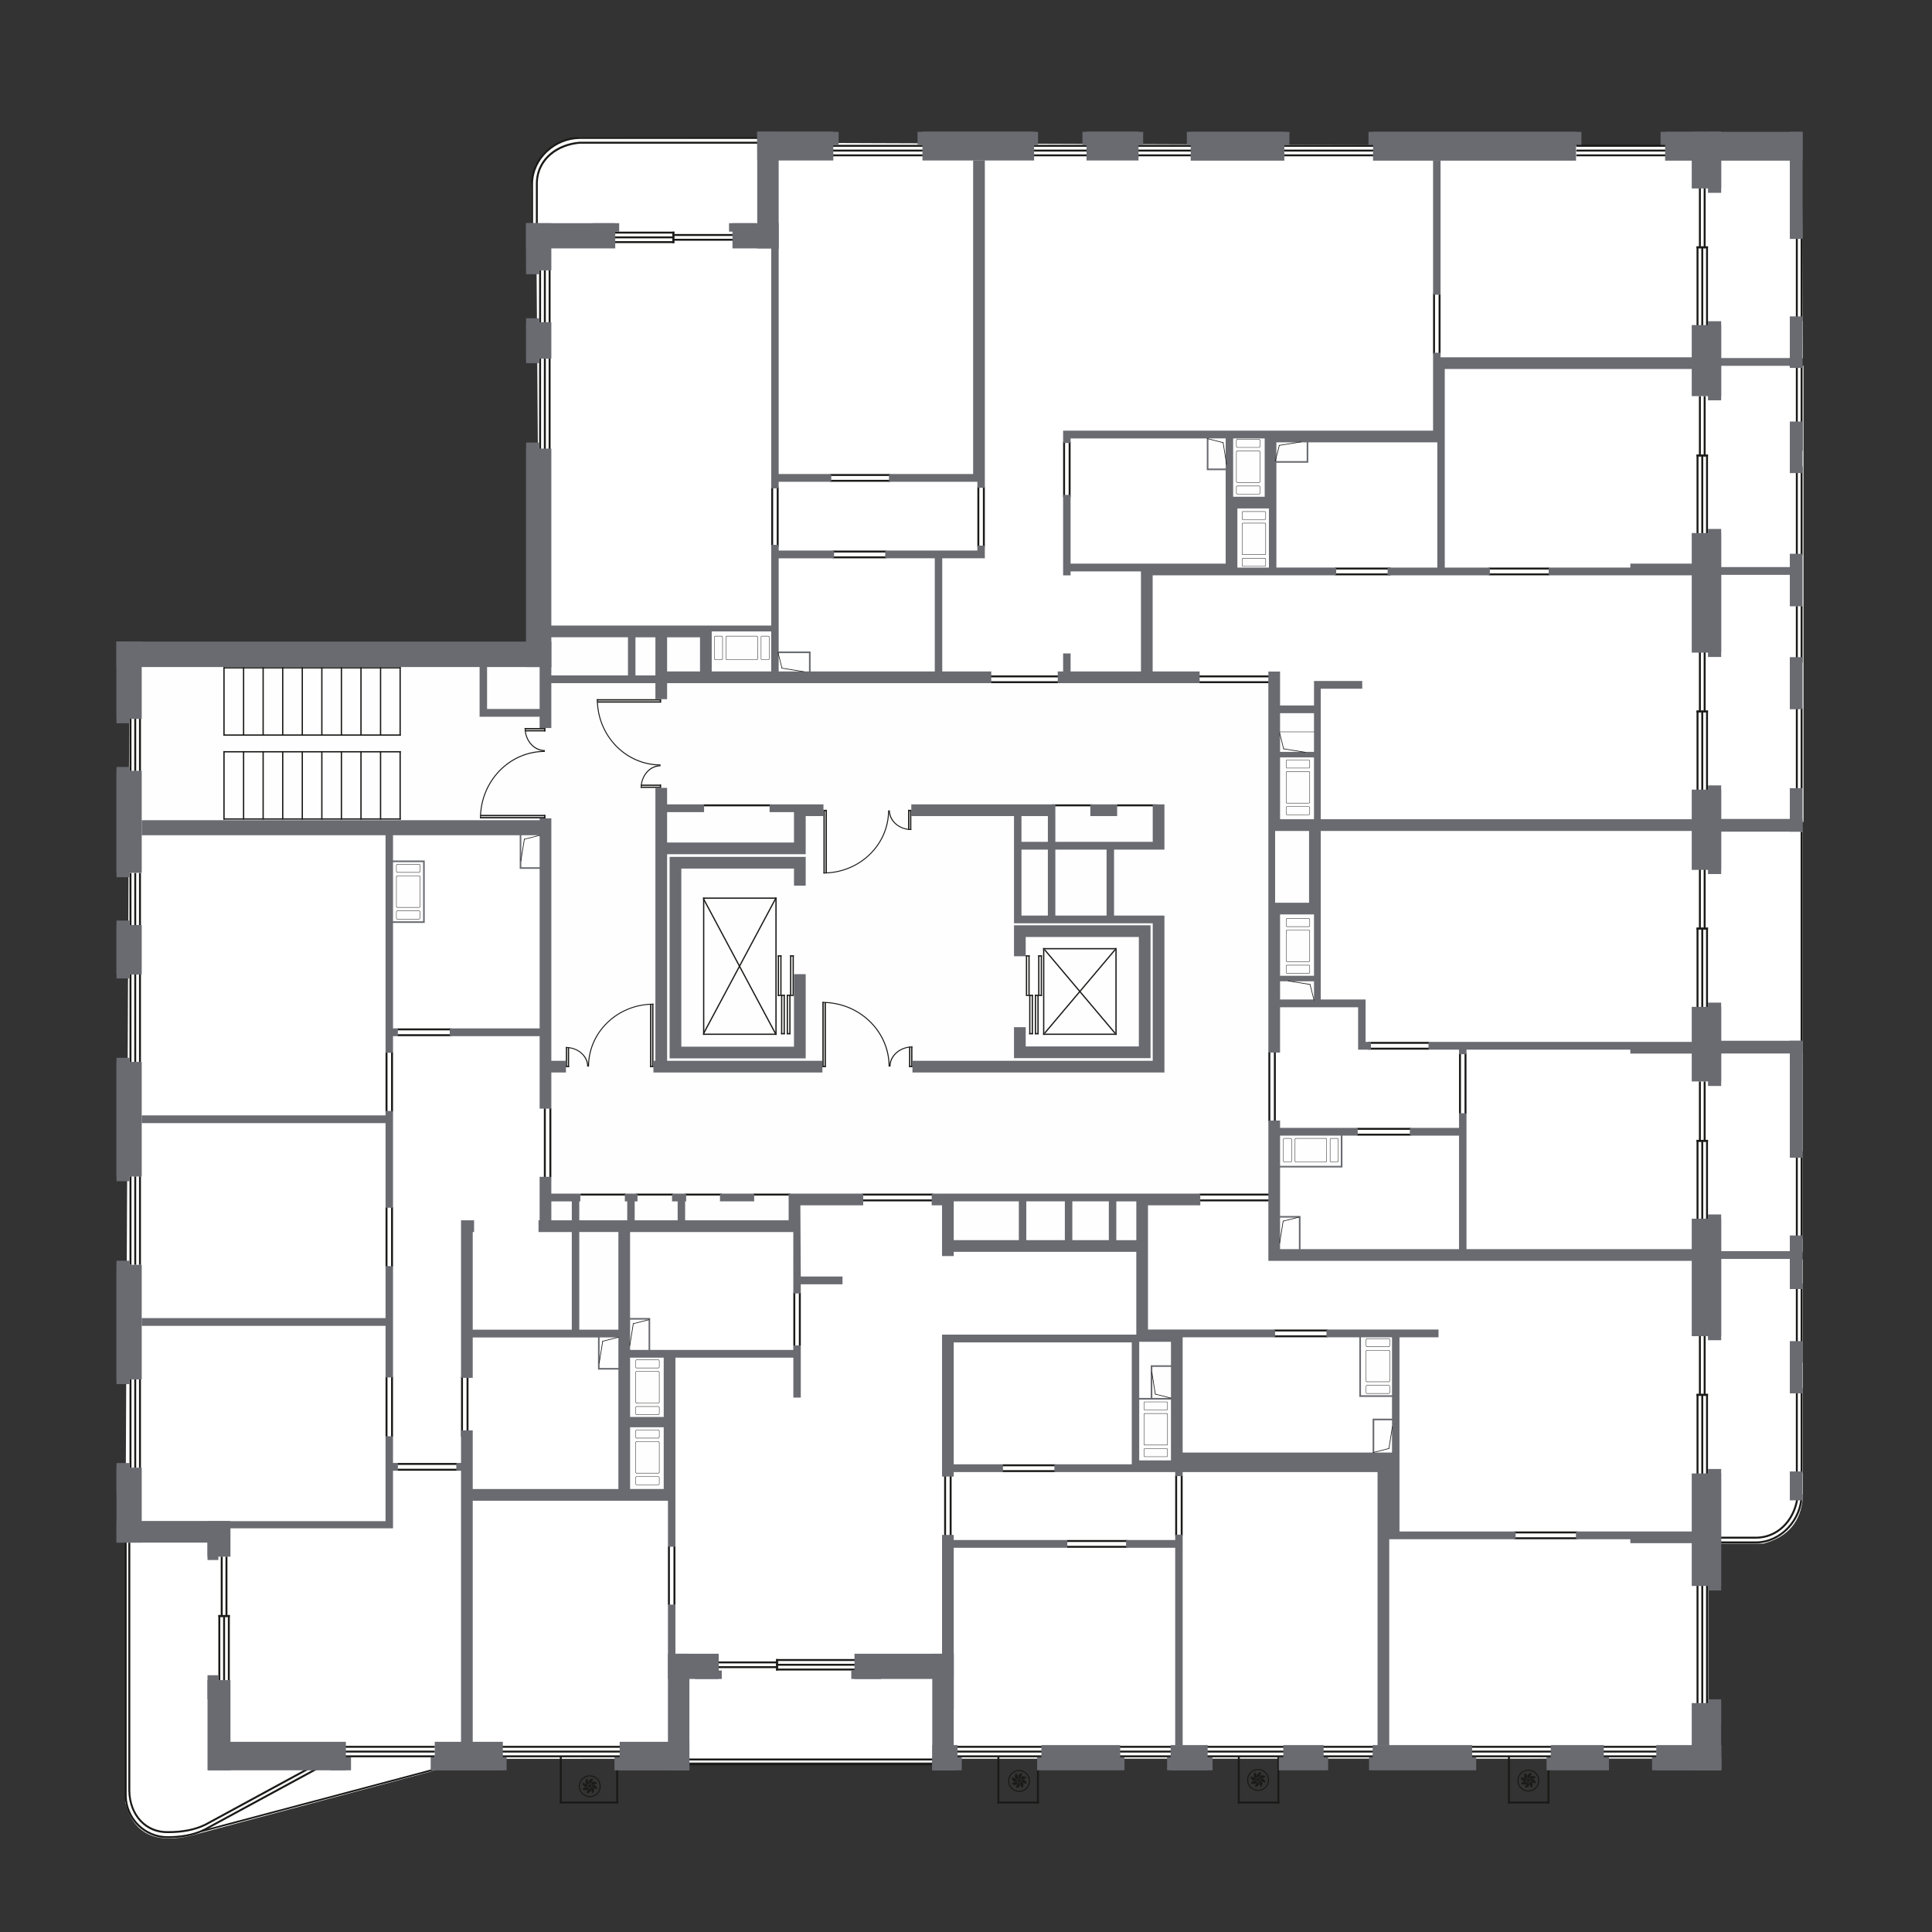 <?xml version="1.0" encoding="utf-8"?>
<!-- Generator: Adobe Illustrator 26.3.1, SVG Export Plug-In . SVG Version: 6.00 Build 0)  -->
<svg version="1.1" id="Слой_1" xmlns:xodm="http://www.corel.com/coreldraw/odm/2003"
	 xmlns="http://www.w3.org/2000/svg" xmlns:xlink="http://www.w3.org/1999/xlink" x="0px" y="0px" viewBox="0 0 1362.17 1362.17"
	 style="enable-background:new 0 0 1362.17 1362.17;" xml:space="preserve">
<rect x="0" y="0" width="1362.17" height="1362.17" fill="#333333" stroke="none"/>
<style type="text/css">
	.st0{fill-rule:evenodd;clip-rule:evenodd;fill:#FEFEFE;}
	.st1{fill-rule:evenodd;clip-rule:evenodd;fill:#FFFFFF;}
	.st2{fill-rule:evenodd;clip-rule:evenodd;fill:#1A1A18;}
	.st3{fill-rule:evenodd;clip-rule:evenodd;fill:#696B71;}
	.st4{opacity:0.98;fill-rule:evenodd;clip-rule:evenodd;fill:#696B71;}
	.st5{fill-rule:evenodd;clip-rule:evenodd;fill:#414042;}
	.st6{fill:#696B71;}
	.st7{fill:#EC008C;}
</style>
<g id="sections">
	<path id="SEK-1.1" class="st0" d="M88.48,1271.31v-184.12l2.84-626.29l288.96-2.96l-2.3-313.95c1.44-21.22,0.23-43.74,33.12-43.84
		l850.26,3.25l1.23,945.78c0.76,27.67-10.07,43.14-58.82,35.89l0.36,154.79l-878.98,0.19l-21.37,8.99l-163.64,43.74
		C115.04,1300.31,94.99,1296.56,88.48,1271.31L88.48,1271.31z"/>
</g>
<g id="Apartments">
	<g id="_1596546943696">
		<path id="APT-13" class="st1" d="M544.17,441.49l-173.01,0.25l-0.04-127h9.14V157.79h-5.64l-0.02-25.57
			c0.64-20.47,13.86-33.88,33.88-35.42l125.63,0.1v6.22l736.34,0.28l0.67,149.21l-260.44-0.28l0.07,51.64l-143.87,0.32l0.01,1.79
			h-15.53v25.42h15.63l0.27,66.79l-62.49,0.1v83.73H571.52v-21.73h-27.34L544.17,441.49L544.17,441.49z"/>
		<polygon id="APT-14" class="st1" points="897.24,326.46 897.24,402.21 806.92,402.21 806.96,482 894.86,482 894.82,497.83 
			926.94,497.84 926.94,579.53 1271.55,579.53 1271.55,257.86 1018.97,257.65 1018.97,309.79 922.33,309.1 922.33,326.46 		"/>
		<polygon id="APT-15" class="st1" points="902.44,857 902.57,822.63 946.43,822.63 946.31,800 902.44,800 902.44,789.52 
			894.22,789.62 894.29,704.15 926.85,704.15 926.37,585.63 1270.91,585.63 1270.91,882.88 916.8,883.08 916.91,857 		"/>
		<path id="APT-16" class="st1" d="M806.51,939.52h25.87v86.13h136.49v-24.13h13.96v36.96h-3.07v201.26l224.66-0.17v-151.22h38.75
			c17.53-4.6,26.72-15.66,27.95-32.89l-0.07-167.44l-376.2,0.02l0.16-45.69h-88.5V939.52z M958.98,985.51v-42.25h23.07v42.25H958.98
			z"/>
		<polygon id="APT-17" class="st1" points="977.12,1238.73 977.12,1031.96 801.7,1032.27 801.81,882.15 664.61,882.15 664.4,841.27 
			556.18,841.27 556.39,868.18 444.3,868.7 444.3,928.87 458.55,928.84 458.55,951.33 468.05,951.35 468.05,1049.44 332.96,1049.44 
			332.96,1238.73 470.49,1238.73 477.37,1242.7 657.65,1242.7 666.58,1238.73 		"/>
		<path id="APT-18" class="st1" d="M88.48,1270.75v-184.12h2.78l0.06-497.75l275.48,0.24v23.2h21.87v256.33h19.76v68.99h27.83v4.9
			h-14.31v22.76h14.31v84.77l-111.11,0.18v189.23l-21.37,8.99l-163.64,43.74C115.04,1299.74,94.99,1295.99,88.48,1270.75z
			 M298.95,607.07v43h-23.29v-43H298.95z"/>
	</g>
</g>
<g id="Сек_1">
	<g>
		<g>
			<rect x="271.83" y="970.68" class="st2" width="1.37" height="42.25"/>
			<rect x="275.72" y="970.68" class="st2" width="1.37" height="42.25"/>
		</g>
		<g>
			<rect x="271.83" y="851.17" class="st2" width="1.37" height="41.97"/>
			<rect x="275.72" y="851.17" class="st2" width="1.37" height="41.97"/>
		</g>
		<g>
			<rect x="271.83" y="741.78" class="st2" width="1.37" height="41.97"/>
			<rect x="275.72" y="741.78" class="st2" width="1.37" height="41.97"/>
		</g>
		<g>
			<rect x="325.06" y="970.68" class="st2" width="1.37" height="42.25"/>
			<rect x="328.95" y="970.68" class="st2" width="1.37" height="42.25"/>
		</g>
		<g>
			<rect x="470.94" y="1090.28" class="st2" width="1.37" height="41.3"/>
			<rect x="474.83" y="1090.28" class="st2" width="1.37" height="41.3"/>
		</g>
		<g>
			<rect x="559.35" y="911.46" class="st2" width="1.37" height="37.26"/>
			<rect x="563.24" y="911.46" class="st2" width="1.37" height="37.26"/>
		</g>
		<g>
			<rect x="665.67" y="1040.39" class="st2" width="1.37" height="42.28"/>
			<rect x="669.57" y="1040.39" class="st2" width="1.37" height="42.28"/>
		</g>
		<g>
			<rect x="280.19" y="1035.56" class="st2" width="42.25" height="1.37"/>
			<rect x="280.19" y="1031.47" class="st2" width="42.25" height="1.37"/>
		</g>
		<g>
			<rect x="706.59" y="1036.53" class="st2" width="37.49" height="1.37"/>
			<rect x="706.59" y="1032.43" class="st2" width="37.49" height="1.37"/>
		</g>
		<g>
			<rect x="752.27" y="1089.9" class="st2" width="42.75" height="1.37"/>
			<rect x="752.27" y="1085.8" class="st2" width="42.75" height="1.37"/>
		</g>
		<g>
			<rect x="898.47" y="941.48" class="st2" width="37.59" height="1.37"/>
			<rect x="898.47" y="937.39" class="st2" width="37.59" height="1.37"/>
		</g>
		<g>
			<rect x="956.88" y="799.31" class="st2" width="37.93" height="1.37"/>
			<rect x="956.88" y="795.21" class="st2" width="37.93" height="1.37"/>
		</g>
		<rect x="448.38" y="841.56" class="st2" width="26.11" height="1.37"/>
		<rect x="409.29" y="841.56" class="st2" width="31.88" height="1.37"/>
		<rect x="495.77" y="567.13" class="st2" width="47.71" height="1.37"/>
		<g>
			<rect x="280.19" y="729.18" class="st2" width="37.95" height="1.37"/>
			<rect x="280.19" y="725.08" class="st2" width="37.95" height="1.37"/>
		</g>
		<g>
			<rect x="607.9" y="845.66" class="st2" width="49.94" height="1.37"/>
			<rect x="607.9" y="841.56" class="st2" width="49.94" height="1.37"/>
		</g>
		<g>
			<rect x="698.02" y="480.3" class="st2" width="49.57" height="1.37"/>
			<rect x="698.02" y="476.21" class="st2" width="49.57" height="1.37"/>
		</g>
		<g>
			<rect x="585.19" y="338.31" class="st2" width="42.5" height="1.37"/>
			<rect x="585.19" y="334.21" class="st2" width="42.5" height="1.37"/>
		</g>
		<g>
			<rect x="383.45" y="781.39" class="st2" width="1.37" height="48.55"/>
			<rect x="387.34" y="781.39" class="st2" width="1.37" height="48.55"/>
		</g>
		<rect x="482.82" y="841.56" class="st2" width="26.11" height="1.37"/>
		<rect x="531.19" y="841.56" class="st2" width="26.11" height="1.37"/>
		<g>
			<rect x="828.58" y="1040.39" class="st2" width="1.37" height="42.28"/>
			<rect x="832.47" y="1040.39" class="st2" width="1.37" height="42.28"/>
		</g>
		<g>
			<rect x="894.27" y="741.84" class="st2" width="1.37" height="48.69"/>
			<rect x="898.16" y="741.84" class="st2" width="1.37" height="48.69"/>
		</g>
		<g>
			<rect x="1010.4" y="206.92" class="st2" width="1.37" height="42.7"/>
			<rect x="1014.29" y="206.92" class="st2" width="1.37" height="42.7"/>
		</g>
		<g>
			<rect x="749.56" y="311.48" class="st2" width="1.37" height="39.09"/>
			<rect x="753.46" y="311.48" class="st2" width="1.37" height="39.09"/>
		</g>
		<g>
			<rect x="689.1" y="343.51" class="st2" width="1.37" height="42.02"/>
			<rect x="692.99" y="343.51" class="st2" width="1.37" height="42.02"/>
		</g>
		<g>
			<rect x="845.56" y="845.66" class="st2" width="49.94" height="1.37"/>
			<rect x="845.56" y="841.56" class="st2" width="49.94" height="1.37"/>
		</g>
		<g>
			<rect x="1067.43" y="1083.87" class="st2" width="44.77" height="1.37"/>
			<rect x="1067.43" y="1079.77" class="st2" width="44.77" height="1.37"/>
		</g>
		<g>
			<rect x="1028.69" y="742.6" class="st2" width="1.37" height="42.67"/>
			<rect x="1032.58" y="742.6" class="st2" width="1.37" height="42.67"/>
		</g>
		<g>
			<rect x="964.62" y="738.69" class="st2" width="43" height="1.37"/>
			<rect x="964.62" y="734.59" class="st2" width="43" height="1.37"/>
		</g>
		<g>
			<rect x="1049.64" y="404.27" class="st2" width="42.72" height="1.37"/>
			<rect x="1049.64" y="400.17" class="st2" width="42.72" height="1.37"/>
		</g>
		<g>
			<rect x="941.22" y="404.27" class="st2" width="39.26" height="1.37"/>
			<rect x="941.22" y="400.17" class="st2" width="39.26" height="1.37"/>
		</g>
		<g>
			<rect x="845.56" y="480.3" class="st2" width="49.94" height="1.37"/>
			<rect x="845.56" y="476.21" class="st2" width="49.94" height="1.37"/>
		</g>
		<g>
			<rect x="543.74" y="343.51" class="st2" width="1.37" height="42.02"/>
			<rect x="547.63" y="343.51" class="st2" width="1.37" height="42.02"/>
		</g>
		<g>
			<rect x="587.2" y="392.28" class="st2" width="37.83" height="1.37"/>
			<rect x="587.2" y="388.18" class="st2" width="37.83" height="1.37"/>
		</g>
		<rect x="741.54" y="567.13" class="st2" width="28.43" height="1.37"/>
		<rect x="787.41" y="567.13" class="st2" width="28.43" height="1.37"/>
		<g>
			<g>
				<rect x="338.41" y="576.05" class="st2" width="46.13" height="0.95"/>
				<rect x="338.68" y="574.52" class="st2" width="45.86" height="0.95"/>
			</g>
			<rect x="369.9" y="513.3" class="st2" width="14.64" height="0.91"/>
			<rect x="369.99" y="514.77" class="st2" width="14.55" height="0.91"/>
			<path class="st2" d="M339.09,577c0-25.88,20.16-46.87,45.04-46.87v-0.71c-25.25,0-45.72,21.3-45.72,47.58H339.09z"/>
			<path class="st2" d="M370.57,513.3h-0.67c0,9,6.37,16.29,14.23,16.29v-0.77c-0.37,0-0.74-0.02-1.1-0.05
				C376.06,528.14,370.57,521.45,370.57,513.3z"/>
			<rect x="383.62" y="513.3" class="st2" width="0.92" height="2.38"/>
			<rect x="383.62" y="574.63" class="st2" width="0.92" height="2.38"/>
		</g>
		<g>
			<g>
				<rect x="420.8" y="492.97" class="st2" width="45.29" height="0.93"/>
				<rect x="421.07" y="494.48" class="st2" width="45.02" height="0.93"/>
			</g>
			<rect x="451.72" y="554.62" class="st2" width="14.37" height="0.89"/>
			<rect x="451.81" y="553.18" class="st2" width="14.29" height="0.89"/>
			<path class="st2" d="M421.48,492.97c0,25.41,19.8,46.01,44.22,46.01v0.7c-24.79,0-44.89-20.91-44.89-46.71H421.48z"/>
			<path class="st2" d="M452.38,555.51h-0.66c0-8.83,6.25-15.99,13.97-15.99v0.75c-0.36,0-0.72,0.02-1.08,0.05
				C457.77,540.95,452.38,547.51,452.38,555.51z"/>
			<rect x="465.19" y="553.18" class="st2" width="0.9" height="2.33"/>
			<rect x="465.19" y="492.97" class="st2" width="0.9" height="2.33"/>
		</g>
		<g>
			<g>
				<rect x="580.58" y="570.98" class="st2" width="0.92" height="44.86"/>
				<rect x="582.07" y="570.98" class="st2" width="0.92" height="44.6"/>
			</g>
			<rect x="641.65" y="570.98" class="st2" width="0.89" height="14.23"/>
			<rect x="640.22" y="570.98" class="st2" width="0.89" height="14.15"/>
			<path class="st2" d="M580.58,615.17c25.17,0,45.58-19.61,45.58-43.8h0.69c0,24.56-20.72,44.47-46.27,44.47V615.17z"/>
			<path class="st2" d="M642.53,584.56v0.65c-8.75,0-15.84-6.2-15.84-13.84h0.75c0,0.36,0.02,0.72,0.05,1.07
				C628.11,579.22,634.61,584.56,642.53,584.56z"/>
			<rect x="640.22" y="570.98" class="st2" width="2.31" height="0.89"/>
			<rect x="580.58" y="570.98" class="st2" width="2.31" height="0.89"/>
		</g>
		<g>
			<g>
				<rect x="579.82" y="706.41" class="st2" width="0.95" height="45.98"/>
				<rect x="581.35" y="706.68" class="st2" width="0.95" height="45.71"/>
			</g>
			<rect x="642.4" y="737.8" class="st2" width="0.91" height="14.59"/>
			<rect x="640.94" y="737.88" class="st2" width="0.91" height="14.5"/>
			<path class="st2" d="M579.82,707.09c25.8,0,46.71,20.1,46.71,44.89h0.71c0-25.17-21.23-45.58-47.43-45.58V707.09z"/>
			<path class="st2" d="M643.31,738.47v-0.67c-8.97,0-16.24,6.35-16.24,14.18h0.77c0-0.37,0.02-0.73,0.05-1.1
				C628.53,743.94,635.19,738.47,643.31,738.47z"/>
			<rect x="640.94" y="751.47" class="st2" width="2.37" height="0.91"/>
			<rect x="579.82" y="751.47" class="st2" width="2.37" height="0.91"/>
		</g>
		<g>
			<g>
				<rect x="459.8" y="707.66" class="st2" width="0.92" height="44.73"/>
				<rect x="458.31" y="707.93" class="st2" width="0.92" height="44.46"/>
			</g>
			<rect x="398.96" y="738.2" class="st2" width="0.88" height="14.19"/>
			<rect x="400.38" y="738.28" class="st2" width="0.88" height="14.11"/>
			<path class="st2" d="M460.72,708.33c-25.1,0-45.44,19.55-45.44,43.67h-0.69c0-24.48,20.65-44.33,46.13-44.33V708.33z"/>
			<path class="st2" d="M398.96,738.85v-0.65c8.72,0,15.79,6.18,15.79,13.8h-0.75c0-0.36-0.02-0.71-0.05-1.06
				C413.34,744.17,406.86,738.85,398.96,738.85z"/>
			<rect x="398.96" y="751.5" class="st2" width="2.3" height="0.89"/>
			<rect x="458.42" y="751.5" class="st2" width="2.3" height="0.89"/>
		</g>
	</g>
	<g>
		<g>
			<rect x="242.38" y="1230.91" class="st2" width="64.19" height="1.37"/>
			<rect x="242.38" y="1237.62" class="st2" width="64.19" height="1.37"/>
			<rect x="242.38" y="1234.27" class="st2" width="64.19" height="1.37"/>
		</g>
		<g>
			<rect x="91.31" y="972.41" class="st2" width="1.37" height="62.51"/>
			<rect x="98.01" y="972.41" class="st2" width="1.37" height="62.51"/>
			<rect x="94.66" y="972.41" class="st2" width="1.37" height="62.51"/>
		</g>
		<path class="st2" d="M143.87,1289.42c-7.82,3.92-17.04,5.22-25.73,5.22c-15.66-0.01-28.4-12.62-28.83-28.34l0-178.77h-1.37v177.94
			l0.01,0.83c0.43,16.49,13.79,29.71,30.22,29.71c9.02,0,18.23-1.4,26.36-5.4l80.39-43.62l-0.66-1.21L143.87,1289.42z"/>
		<g>
			<rect x="1202.86" y="1117.97" class="st2" width="1.37" height="83.29"/>
			<rect x="1196.16" y="1117.97" class="st2" width="1.37" height="83.29"/>
			<rect x="1199.51" y="1117.97" class="st2" width="1.37" height="83.29"/>
		</g>
		<g>
			<rect x="91.31" y="829.4" class="st2" width="1.37" height="62.38"/>
			<rect x="98.01" y="829.4" class="st2" width="1.37" height="62.38"/>
			<rect x="94.66" y="829.4" class="st2" width="1.37" height="62.38"/>
		</g>
		<g>
			<rect x="91.31" y="687.01" class="st2" width="1.37" height="61.91"/>
			<rect x="98.01" y="687.01" class="st2" width="1.37" height="61.91"/>
			<rect x="94.66" y="687.01" class="st2" width="1.37" height="61.91"/>
		</g>
		<g>
			<rect x="91.31" y="615.47" class="st2" width="1.37" height="37.25"/>
			<rect x="98.01" y="615.47" class="st2" width="1.37" height="37.25"/>
			<rect x="94.66" y="615.47" class="st2" width="1.37" height="37.25"/>
		</g>
		<g>
			<rect x="386.82" y="190.42" class="st2" width="1.37" height="37.25"/>
			<rect x="380.11" y="190.42" class="st2" width="1.37" height="37.25"/>
			<rect x="383.46" y="190.42" class="st2" width="1.37" height="37.25"/>
		</g>
		<g>
			<rect x="91.31" y="506.63" class="st2" width="1.37" height="37.05"/>
			<rect x="98.01" y="506.63" class="st2" width="1.37" height="37.05"/>
			<rect x="94.66" y="506.63" class="st2" width="1.37" height="37.05"/>
		</g>
		<g>
			<g>
				<rect x="160.66" y="1138.7" class="st2" width="1.37" height="46.08"/>
				<rect x="153.95" y="1138.7" class="st2" width="1.37" height="46.08"/>
				<rect x="157.31" y="1138.7" class="st2" width="1.37" height="46.08"/>
			</g>
			<rect x="153.95" y="1138.7" class="st2" width="8.08" height="1.37"/>
			<g>
				<rect x="155.63" y="1097.49" class="st2" width="1.37" height="42.59"/>
				<rect x="158.98" y="1097.49" class="st2" width="1.37" height="42.59"/>
			</g>
		</g>
		<g>
			<rect x="1266.18" y="978.76" class="st2" width="1.37" height="59.83"/>
			<rect x="1269.54" y="978.76" class="st2" width="1.37" height="59.83"/>
		</g>
		<path class="st2" d="M1240.41,1084.75c-0.69,0.02-2.39,0.09-2.57,0.09h-24.54v-1.37h25.62c15.87-0.59,26.68-14.06,27.93-29.76
			h1.39C1267.02,1069.67,1256.25,1083.4,1240.41,1084.75L1240.41,1084.75z M1240.41,1088.08c17.07-1.45,30.51-17.15,30.51-34.38
			h-1.39c0,17.33-14.19,33.11-31.69,33.11l-24.54,0v1.37h24.54L1240.41,1088.08z"/>
		<g>
			<rect x="353.9" y="1230.91" class="st2" width="83.19" height="1.37"/>
			<rect x="353.9" y="1237.62" class="st2" width="83.19" height="1.37"/>
			<rect x="353.9" y="1234.27" class="st2" width="83.19" height="1.37"/>
		</g>
		<g>
			<rect x="484.86" y="1243.21" class="st2" width="173.93" height="1.37"/>
			<rect x="484.86" y="1239.85" class="st2" width="173.93" height="1.37"/>
		</g>
		<g>
			<rect x="394.7" y="1270.19" class="st2" width="41.17" height="1.37"/>
			<rect x="434.49" y="1247.78" class="st2" width="1.37" height="23.79"/>
			<rect x="394.7" y="1238.42" class="st2" width="1.37" height="33.15"/>
		</g>
		<g>
			<rect x="788.99" y="1237.62" class="st2" width="37.85" height="1.37"/>
			<rect x="788.99" y="1230.91" class="st2" width="37.85" height="1.37"/>
			<rect x="788.99" y="1234.27" class="st2" width="37.85" height="1.37"/>
		</g>
		<g>
			<rect x="674.24" y="1237.62" class="st2" width="60.27" height="1.37"/>
			<rect x="674.24" y="1230.91" class="st2" width="60.27" height="1.37"/>
			<rect x="674.24" y="1234.27" class="st2" width="60.27" height="1.37"/>
		</g>
		<g>
			<rect x="929.96" y="1237.62" class="st2" width="38.94" height="1.37"/>
			<rect x="929.96" y="1230.91" class="st2" width="38.94" height="1.37"/>
			<rect x="929.96" y="1234.27" class="st2" width="38.94" height="1.37"/>
		</g>
		<g>
			<rect x="849.2" y="1237.62" class="st2" width="57.5" height="1.37"/>
			<rect x="849.2" y="1230.91" class="st2" width="57.5" height="1.37"/>
			<rect x="849.2" y="1234.27" class="st2" width="57.5" height="1.37"/>
		</g>
		<g>
			<rect x="1130.28" y="1237.62" class="st2" width="37.79" height="1.37"/>
			<rect x="1130.28" y="1230.91" class="st2" width="37.79" height="1.37"/>
			<rect x="1130.28" y="1234.27" class="st2" width="37.79" height="1.37"/>
		</g>
		<g>
			<rect x="1036.59" y="1237.62" class="st2" width="57.52" height="1.37"/>
			<rect x="1036.59" y="1230.91" class="st2" width="57.52" height="1.37"/>
			<rect x="1036.59" y="1234.27" class="st2" width="57.52" height="1.37"/>
		</g>
		<g>
			<rect x="1111.43" y="102.12" class="st2" width="63.07" height="1.37"/>
			<rect x="1111.43" y="108.83" class="st2" width="63.07" height="1.37"/>
			<rect x="1111.43" y="105.48" class="st2" width="63.07" height="1.37"/>
		</g>
		<g>
			<rect x="801.88" y="102.12" class="st2" width="37.82" height="1.37"/>
			<rect x="801.88" y="108.83" class="st2" width="37.82" height="1.37"/>
			<rect x="801.88" y="105.48" class="st2" width="37.82" height="1.37"/>
		</g>
		<g>
			<rect x="728.38" y="102.12" class="st2" width="37.82" height="1.37"/>
			<rect x="728.38" y="108.83" class="st2" width="37.82" height="1.37"/>
			<rect x="728.38" y="105.48" class="st2" width="37.82" height="1.37"/>
		</g>
		<g>
			<rect x="586.98" y="102.12" class="st2" width="63.55" height="1.37"/>
			<rect x="586.98" y="108.83" class="st2" width="63.55" height="1.37"/>
			<rect x="586.98" y="105.48" class="st2" width="63.55" height="1.37"/>
		</g>
		<path class="st2" d="M408.74,99.92c-15.96,1.22-29.49,11.31-30.84,27.15c-0.02,0.69-0.09,2.39-0.09,2.57v28.2h1.37v-29.28
			c0.59-15.88,14.07-26.02,29.77-27.26l125.64,0v-1.37L408.74,99.92L408.74,99.92z M408.74,96.56l125.86,0v1.37l-125.66,0.01
			c-17.33,0-33.11,14.19-33.11,31.69l0,28.2h-1.37v-28.2l0.11-2.57C376.01,110.06,391.59,96.66,408.74,96.56z"/>
		<g>
			<rect x="474.08" y="163.32" class="st2" width="1.38" height="8.08"/>
			<g>
				<rect x="433.67" y="163.32" class="st2" width="41.79" height="1.37"/>
				<rect x="433.67" y="170.02" class="st2" width="41.79" height="1.37"/>
				<rect x="433.67" y="166.67" class="st2" width="41.79" height="1.37"/>
			</g>
			<g>
				<rect x="474.08" y="168.35" class="st2" width="42.42" height="1.37"/>
				<rect x="474.08" y="164.99" class="st2" width="42.42" height="1.37"/>
			</g>
		</g>
		<g>
			<rect x="703.24" y="1270.19" class="st2" width="29.26" height="1.37"/>
			<rect x="731.12" y="1247.78" class="st2" width="1.37" height="23.79"/>
			<rect x="703.24" y="1238.42" class="st2" width="1.37" height="33.15"/>
		</g>
		<g>
			<rect x="872.75" y="1270.19" class="st2" width="29.26" height="1.37"/>
			<rect x="900.63" y="1238.06" class="st2" width="1.37" height="33.51"/>
			<rect x="872.75" y="1238.42" class="st2" width="1.37" height="33.15"/>
		</g>
		<g>
			<rect x="1063.19" y="1270.19" class="st2" width="29.26" height="1.37"/>
			<rect x="1091.07" y="1238.62" class="st2" width="1.37" height="32.95"/>
			<rect x="1063.19" y="1238.42" class="st2" width="1.37" height="33.15"/>
		</g>
		<path class="st2" d="M304.52,1247.4c0.32-0.09,0.65,0.1,0.74,0.42c0.09,0.32-0.1,0.65-0.42,0.74l-162.06,43
			c-0.32,0.09-0.65-0.1-0.74-0.42c-0.09-0.32,0.1-0.65,0.42-0.74L304.52,1247.4z"/>
		<g>
			<rect x="1266.18" y="904.84" class="st2" width="1.37" height="55.86"/>
			<rect x="1269.54" y="904.84" class="st2" width="1.37" height="55.86"/>
		</g>
		<g>
			<rect x="1266.18" y="811.72" class="st2" width="1.37" height="61.62"/>
			<rect x="1269.54" y="811.72" class="st2" width="1.37" height="61.62"/>
		</g>
		<g>
			<rect x="1266.18" y="499.19" class="st2" width="1.37" height="56.55"/>
			<rect x="1269.54" y="499.19" class="st2" width="1.37" height="56.55"/>
		</g>
		<g>
			<rect x="1266.18" y="427.31" class="st2" width="1.37" height="39.92"/>
			<rect x="1269.54" y="427.31" class="st2" width="1.37" height="39.92"/>
		</g>
		<g>
			<rect x="1266.18" y="328.81" class="st2" width="1.37" height="62.51"/>
			<rect x="1269.54" y="328.81" class="st2" width="1.37" height="62.51"/>
		</g>
		<g>
			<rect x="1266.18" y="257.54" class="st2" width="1.37" height="60.36"/>
			<rect x="1269.54" y="257.54" class="st2" width="1.37" height="60.36"/>
		</g>
		<path class="st2" d="M144.59,1285.83c-7.82,3.92-17.04,5.22-25.73,5.22c-15.79,0.52-26.76-11.87-27-28.34l0-175.09h-1.37v174.27
			l0.01,0.83c0.39,17.39,11.94,30.27,28.38,29.71c9.02,0,18.23-1.4,26.36-5.4l72.44-39.36l-0.66-1.21L144.59,1285.83z"/>
		<rect x="1269.54" y="586.41" class="st2" width="1.37" height="148.14"/>
		<g>
			<g>
				<rect x="905.19" y="102.12" class="st2" width="63.07" height="1.37"/>
				<rect x="905.19" y="108.83" class="st2" width="63.07" height="1.37"/>
				<rect x="905.19" y="105.48" class="st2" width="63.07" height="1.37"/>
			</g>
		</g>
		<g>
			<g>
				<rect x="386.82" y="252.73" class="st2" width="1.37" height="64.04"/>
				<rect x="380.11" y="252.73" class="st2" width="1.37" height="64.04"/>
				<rect x="383.46" y="252.73" class="st2" width="1.37" height="64.04"/>
			</g>
		</g>
		<g>
			<rect x="1196.16" y="982.76" class="st2" width="8.08" height="1.37"/>
			<g>
				<rect x="1197.83" y="941.55" class="st2" width="1.37" height="42.59"/>
				<rect x="1201.19" y="941.55" class="st2" width="1.37" height="42.59"/>
			</g>
			<g>
				<rect x="1202.86" y="982.76" class="st2" width="1.37" height="56.59"/>
				<rect x="1196.16" y="982.76" class="st2" width="1.37" height="56.59"/>
				<rect x="1199.51" y="982.76" class="st2" width="1.37" height="56.59"/>
			</g>
		</g>
		<g>
			<rect x="1196.16" y="803.67" class="st2" width="8.08" height="1.37"/>
			<g>
				<rect x="1197.83" y="762.46" class="st2" width="1.37" height="42.59"/>
				<rect x="1201.19" y="762.46" class="st2" width="1.37" height="42.59"/>
			</g>
			<g>
				<rect x="1202.86" y="803.67" class="st2" width="1.37" height="56.59"/>
				<rect x="1196.16" y="803.67" class="st2" width="1.37" height="56.59"/>
				<rect x="1199.51" y="803.67" class="st2" width="1.37" height="56.59"/>
			</g>
		</g>
		<g>
			<rect x="1196.16" y="654.02" class="st2" width="8.08" height="1.37"/>
			<g>
				<rect x="1197.83" y="612.81" class="st2" width="1.37" height="42.59"/>
				<rect x="1201.19" y="612.81" class="st2" width="1.37" height="42.59"/>
			</g>
			<g>
				<rect x="1202.86" y="654.02" class="st2" width="1.37" height="56.59"/>
				<rect x="1196.16" y="654.02" class="st2" width="1.37" height="56.59"/>
				<rect x="1199.51" y="654.02" class="st2" width="1.37" height="56.59"/>
			</g>
		</g>
		<g>
			<rect x="1196.16" y="320.49" class="st2" width="8.08" height="1.37"/>
			<g>
				<rect x="1197.83" y="279.27" class="st2" width="1.37" height="42.59"/>
				<rect x="1201.19" y="279.27" class="st2" width="1.37" height="42.59"/>
			</g>
			<g>
				<rect x="1202.86" y="320.49" class="st2" width="1.37" height="56.59"/>
				<rect x="1196.16" y="320.49" class="st2" width="1.37" height="56.59"/>
				<rect x="1199.51" y="320.49" class="st2" width="1.37" height="56.59"/>
			</g>
		</g>
		<g>
			<rect x="1196.16" y="500.96" class="st2" width="8.08" height="1.37"/>
			<g>
				<rect x="1197.83" y="459.75" class="st2" width="1.37" height="42.59"/>
				<rect x="1201.19" y="459.75" class="st2" width="1.37" height="42.59"/>
			</g>
			<g>
				<rect x="1202.86" y="500.96" class="st2" width="1.37" height="56.59"/>
				<rect x="1196.16" y="500.96" class="st2" width="1.37" height="56.59"/>
				<rect x="1199.51" y="500.96" class="st2" width="1.37" height="56.59"/>
			</g>
		</g>
		<g>
			<rect x="1196.16" y="173.7" class="st2" width="8.08" height="1.37"/>
			<g>
				<rect x="1197.83" y="132.49" class="st2" width="1.37" height="42.59"/>
				<rect x="1201.19" y="132.49" class="st2" width="1.37" height="42.59"/>
			</g>
			<g>
				<rect x="1266.18" y="167.71" class="st2" width="1.37" height="58.6"/>
				<rect x="1269.54" y="167.71" class="st2" width="1.37" height="58.6"/>
			</g>
			<g>
				<rect x="1202.86" y="173.7" class="st2" width="1.37" height="56.59"/>
				<rect x="1196.16" y="173.7" class="st2" width="1.37" height="56.59"/>
				<rect x="1199.51" y="173.7" class="st2" width="1.37" height="56.59"/>
			</g>
		</g>
		<g>
			<rect x="547.17" y="1169.72" class="st2" width="1.37" height="8.08"/>
			<g>
				<rect x="505.96" y="1171.4" class="st2" width="42.59" height="1.37"/>
				<rect x="505.96" y="1174.75" class="st2" width="42.59" height="1.37"/>
			</g>
			<g>
				<rect x="547.17" y="1176.43" class="st2" width="55.68" height="1.37"/>
				<rect x="547.17" y="1169.72" class="st2" width="55.68" height="1.37"/>
				<rect x="547.17" y="1173.07" class="st2" width="55.68" height="1.37"/>
			</g>
		</g>
	</g>
	<g>
		<rect x="82.14" y="1034.77" class="st3" width="17.78" height="52.85"/>
		<rect x="82.14" y="1031.53" class="st3" width="9.17" height="21.42"/>
		<rect x="303.66" y="1238.99" class="st3" width="53.53" height="9.17"/>
		<rect x="146.31" y="1082.91" class="st3" width="7.65" height="16.98"/>
		<rect x="82.14" y="1072.51" class="st3" width="79.75" height="15.12"/>
		<rect x="146.77" y="1228.07" class="st3" width="97.09" height="20.09"/>
		<rect x="470.94" y="1165.98" class="st3" width="35.79" height="17.78"/>
		<rect x="146.31" y="1072.51" class="st3" width="16.17" height="25.04"/>
		<rect x="146.31" y="1184.58" class="st3" width="16.17" height="63.58"/>
		<rect x="146.31" y="1181.13" class="st3" width="7.65" height="16.98"/>
		<rect x="1204.24" y="1198.13" class="st3" width="9.28" height="16.98"/>
		<rect x="82.14" y="891.75" class="st3" width="17.78" height="80.81"/>
		<rect x="82.14" y="888.87" class="st3" width="9.17" height="87.02"/>
		<rect x="82.14" y="748.7" class="st3" width="17.78" height="80.81"/>
		<rect x="82.14" y="745.81" class="st3" width="9.17" height="87.02"/>
		<rect x="82.14" y="652.21" class="st3" width="17.78" height="34.88"/>
		<rect x="82.14" y="649.03" class="st3" width="9.17" height="40.83"/>
		<rect x="82.14" y="543.46" class="st3" width="17.78" height="71.94"/>
		<rect x="82.14" y="540.76" class="st3" width="9.17" height="77.72"/>
		<rect x="82.14" y="452.36" class="st3" width="17.78" height="54.48"/>
		<rect x="370.94" y="157.36" class="st3" width="17.78" height="33.27"/>
		<rect x="82.14" y="452.36" class="st3" width="9.17" height="57.58"/>
		<rect x="370.94" y="157.36" class="st3" width="9.17" height="35.98"/>
		<rect x="306.51" y="1228.07" class="st3" width="48.02" height="20.09"/>
		<rect x="232.76" y="1238.99" class="st3" width="14.73" height="9.17"/>
		<rect x="433.26" y="1238.99" class="st3" width="52.8" height="9.17"/>
		<rect x="436.9" y="1228.07" class="st3" width="49.16" height="20.09"/>
		<rect x="470.94" y="1165.98" class="st3" width="15.12" height="82.18"/>
		<rect x="533.89" y="92.96" class="st3" width="15.12" height="82.18"/>
		<rect x="602.46" y="1165.98" class="st3" width="69.97" height="17.78"/>
		<rect x="657.31" y="1165.98" class="st3" width="15.12" height="82.18"/>
		<rect x="657.31" y="1230.39" class="st3" width="17.78" height="17.78"/>
		<rect x="657.31" y="1238.99" class="st3" width="20.79" height="9.17"/>
		<rect x="600.2" y="1177.8" class="st3" width="21.07" height="5.96"/>
		<polygon class="st3" points="734.23,1230.39 734.23,1238.99 731.23,1238.99 731.23,1248.16 734.23,1248.16 789.8,1248.16 
			792.81,1248.16 792.81,1238.99 789.8,1238.99 789.8,1230.39 		"/>
		<rect x="825.37" y="1230.39" class="st3" width="26.09" height="17.78"/>
		<rect x="822.86" y="1238.99" class="st3" width="32.05" height="9.17"/>
		<polygon class="st3" points="904.81,1230.39 904.81,1238.99 901.63,1238.99 901.63,1248.16 904.81,1248.16 933.23,1248.16 
			936.41,1248.16 936.41,1238.99 933.23,1238.99 933.23,1230.39 		"/>
		<polygon class="st3" points="967.8,1230.39 967.8,1238.99 965.24,1238.99 965.24,1248.16 967.8,1248.16 1037.93,1248.16 
			1040.81,1248.16 1040.81,1238.99 1037.93,1238.99 1037.93,1230.39 		"/>
		<polygon class="st3" points="1093.39,1230.39 1093.39,1238.99 1090.43,1238.99 1090.43,1248.16 1093.39,1248.16 1130.76,1248.16 
			1134.41,1248.16 1134.41,1238.99 1130.76,1238.99 1130.76,1230.39 		"/>
		<rect x="1167.77" y="1230.39" class="st3" width="45.9" height="17.78"/>
		<rect x="1164.81" y="1238.99" class="st3" width="48.85" height="9.17"/>
		<rect x="1192.77" y="1200.78" class="st3" width="20.75" height="47.38"/>
		<rect x="1204.24" y="1035.72" class="st3" width="9.28" height="85.66"/>
		<rect x="1192.77" y="1038.87" class="st3" width="20.75" height="79.32"/>
		<rect x="1204.24" y="856.26" class="st3" width="9.28" height="88.67"/>
		<rect x="1261.93" y="1037.46" class="st3" width="8.98" height="20.36"/>
		<rect x="1192.77" y="859.24" class="st3" width="20.75" height="82.83"/>
		<rect x="1204.24" y="706.91" class="st3" width="9.28" height="58.76"/>
		<rect x="1192.77" y="709.89" class="st3" width="20.75" height="52.6"/>
		<rect x="1204.24" y="553.75" class="st3" width="9.28" height="62.5"/>
		<rect x="1192.77" y="556.72" class="st3" width="20.75" height="56.6"/>
		<rect x="1204.24" y="372.94" class="st3" width="9.28" height="90.26"/>
		<rect x="1192.77" y="375.83" class="st3" width="20.75" height="84.3"/>
		<rect x="1204.24" y="226.48" class="st3" width="9.28" height="55.77"/>
		<rect x="1192.77" y="229.19" class="st3" width="20.75" height="50.11"/>
		<rect x="1204.24" y="92.96" class="st3" width="9.28" height="43"/>
		<rect x="1192.77" y="92.96" class="st3" width="20.75" height="39.91"/>
		<rect x="1261.93" y="945.57" class="st3" width="8.98" height="36.82"/>
		<rect x="1261.93" y="871.09" class="st3" width="8.98" height="37.75"/>
		<rect x="1261.93" y="749.2" class="st3" width="8.98" height="67.06"/>
		<rect x="1261.93" y="733.79" class="st3" width="8.98" height="15.93"/>
		<rect x="1211.63" y="733.79" class="st3" width="59.28" height="8.98"/>
		<rect x="1261.93" y="555.72" class="st3" width="8.98" height="30.65"/>
		<rect x="1213.28" y="577.39" class="st3" width="57.64" height="8.98"/>
		<rect x="1261.93" y="463.33" class="st3" width="8.98" height="36.72"/>
		<rect x="1261.93" y="390.44" class="st3" width="8.98" height="37.03"/>
		<rect x="1261.93" y="297.21" class="st3" width="8.98" height="36.34"/>
		<rect x="1261.93" y="223.07" class="st3" width="8.98" height="36.34"/>
		<rect x="1261.93" y="92.96" class="st3" width="8.98" height="75.5"/>
		<rect x="1174" y="92.96" class="st3" width="96.91" height="20.31"/>
		<rect x="1170.81" y="92.96" class="st3" width="42.86" height="9.17"/>
		<rect x="968.07" y="92.96" class="st3" width="143.13" height="20.31"/>
		<rect x="964.88" y="92.96" class="st3" width="150.1" height="9.17"/>
		<rect x="839.53" y="92.96" class="st3" width="65.99" height="20.31"/>
		<rect x="836.79" y="92.96" class="st3" width="72.32" height="9.17"/>
		<rect x="766.06" y="92.84" class="st3" width="36.65" height="20.31"/>
		<rect x="763.18" y="92.96" class="st3" width="42.81" height="9.17"/>
		<rect x="650.38" y="92.84" class="st3" width="78.72" height="20.31"/>
		<rect x="646.92" y="92.96" class="st3" width="84.96" height="9.17"/>
		<rect x="533.89" y="92.84" class="st3" width="53.64" height="20.31"/>
		<rect x="533.89" y="92.96" class="st3" width="57.4" height="9.17"/>
		<rect x="516.44" y="157.36" class="st3" width="32.57" height="17.78"/>
		<rect x="490.04" y="1177.8" class="st3" width="18.85" height="5.96"/>
		<rect x="514.01" y="157.36" class="st3" width="18.85" height="5.96"/>
		<rect x="417.71" y="157.36" class="st3" width="18.85" height="5.96"/>
		<rect x="370.94" y="157.36" class="st3" width="62.84" height="17.78"/>
		<rect x="370.94" y="227.19" class="st3" width="17.78" height="25.68"/>
		<rect x="370.94" y="224.4" class="st3" width="9.17" height="31.66"/>
		<rect x="370.94" y="316.27" class="st3" width="17.78" height="154.02"/>
		<rect x="370.94" y="312.02" class="st3" width="9.17" height="157.53"/>
		<rect x="82.14" y="452.36" class="st3" width="306.58" height="17.94"/>
	</g>
	<g>
		<polygon class="st3" points="99.91,1077.55 99.91,1072.51 271.82,1072.51 271.82,1012.66 277.09,1012.66 277.09,1031.47 
			280.52,1031.47 280.52,1036.94 277.09,1036.94 277.09,1077.55 		"/>
		<polygon class="st3" points="99.91,934.8 99.91,929.33 271.83,929.33 271.83,892.67 277.1,892.67 277.1,971.15 271.83,971.15 
			271.83,934.8 		"/>
		<rect x="470.94" y="1131.34" class="st3" width="5.27" height="34.77"/>
		<path class="st3" d="M559.35,985.34v-28.11h-83.14v133.32h-5.27v-32.47l-137.64,0v170.05h-8.25v-191.18h-3.33v-5.47h3.33v-22.99
			h8.25v41.35H436v-84.19h-14.38v-22.67h-13.2h-5.27H333.3v28.47h-8.25v-102.8v-8.25h8.25h0.95v8.25h-0.95v68.86h69.85v-68.86
			h-14.44h-8.25h-0.78v-8.25h0.78v-30.67h8.25v11.85h19.71h0.75v5.47h-0.75v13.35h33.81v-13.35h-1.68v-5.47h8.94v5.47h-2v13.35h30.3
			v-13.35h-3.96v-5.47h3.96h5.27h0.72v5.47h-0.72v13.35h72.99v-18.82h8.25h44.31v8.25h-44.31l0.3,50.19h29.42v5.47h-29.42v6.46
			h-5.27v-43.3h-115.1v60.62h14.18v22.5h100.92v-3.18h5.27v36.77H559.35L559.35,985.34z M457.28,930.4h-13.03v21.36h13.03V930.4
			L457.28,930.4z M422.77,964.49H436v-21.53h-13.24V964.49L422.77,964.49z M507.64,847.03h24.09v-5.47h-24.09V847.03L507.64,847.03z
			 M467.96,957.22h-23.72v41.82h23.72V957.22L467.96,957.22z M467.96,1006.31h-23.72v43.52h23.72V1006.31L467.96,1006.31z
			 M403.16,860.39v-13.35h-14.44v13.35H403.16L403.16,860.39z M408.42,868.63v68.86H436v-68.86H408.42z"/>
		<polygon class="st3" points="664.19,1205.21 664.19,1082.21 672.43,1082.21 672.43,1085.8 752.54,1085.8 752.54,1091.27 
			672.43,1091.27 672.43,1205.21 		"/>
		<polygon class="st3" points="99.91,791.87 99.91,786.4 271.83,786.4 271.83,783.27 277.1,783.27 277.1,851.52 271.83,851.52 
			271.83,791.87 		"/>
		<path class="st3" d="M338.14,505.34v-35.59h5.27v30.12h37.06v-30.15h8.25v6.48h54.04v-26.89H388.3v-8.25h155.44v-56.93h5.27v4.04
			h39.08v5.47h-39.08v65.67h22.51v14.1h87.55v-79.78h-34.95v-5.47h64.98v-3.47h5.27v8.94h-30.03v79.78h34.55v8.25H470.34v11.3h-8.25
			v-11.3h-73.38v31.63h-8.25v-7.96H338.14L338.14,505.34z M570.37,460.47h-21.37v12.96h21.37V460.47L570.37,460.47z M493.55,473.43
			v-24.11h-23.21v24.11H493.55L493.55,473.43z M501.8,473.43h41.94v-28.24H501.8V473.43L501.8,473.43z M462.1,449.32h-14.07v26.89
			l14.07,0.01V449.32z"/>
		<path class="st3" d="M99.91,588.88V578.3h280.56v-1.33h8.25v170.95h10.31v8.25h-10.31v25.5h-8.25v-51.12h-63.38v-5.47h63.38
			V612.59h-14.04v-23.71H277.1v17.82h22.36v44.02H277.1v74.36h3.42v5.47h-3.42v11.69h-5.27V588.88H99.91L99.91,588.88z
			 M277.1,607.84v41.73h21.21v-41.73H277.1L277.1,607.84z M367.57,611.44h12.9v-22.56h-12.9V611.44z"/>
		<path class="st3" d="M714.93,650.98v-75.6h-72.41v-8.25h101.56v26.42h68.66v-26.42h8.25v31.89h-35.52v46.49h35.52v110.66H643.32
			v-8.25h169.42v-96.94H714.93L714.93,650.98z M780.2,599.02h-36.12v46.49h36.12V599.02L780.2,599.02z M720.2,593.55h18.61v-18.17
			H720.2V593.55L720.2,593.55z M738.81,599.02H720.2v46.49h18.61V599.02z"/>
		<polygon class="st3" points="542.61,572.6 542.61,567.13 580.58,567.13 580.58,575.38 568.06,575.38 568.06,602.27 470.34,602.27 
			470.34,747.92 579.86,747.92 579.86,756.17 460.7,756.17 460.7,747.92 462.1,747.92 462.1,555.48 470.34,555.48 470.34,567.13 
			496.41,567.13 496.41,572.6 470.34,572.6 470.34,594.02 559.81,594.02 559.81,572.6 		"/>
		<path class="st3" d="M864.17,331.5h-13.31v-22.39h-96.03v3.2h-5.27v-8.67h260.84v-54.92h5.27v3.2h177.54v8.25h-174.56v140.01
			h31.79v5.47h-72.09v-5.47h35.03v-88.29h-90.95v14.37h-22.5v23.99v49.92h42.15v5.47H812.69v67.79h33.13v8.25H745.78v-8.25h3.78
			v-12.72h5.27v12.72h49.61v-70.57h-49.61v2.8h-5.27v-56.73h5.27v48.45h109.34V331.5L864.17,331.5z M921.28,311.88h-21.36v13.23
			h21.36V311.88L921.28,311.88z M852.01,330.35h12.17v-21.25h-12.17V330.35L852.01,330.35z M891.68,309.11h-22.24v41.14h22.24
			V309.11L891.68,309.11z M894.66,400.17v-41.67h-22.24v41.67H894.66z"/>
		<polygon class="st3" points="1149.48,1088.02 1149.48,1085.24 1111.11,1085.24 1111.11,1079.77 1149.48,1079.77 1193.21,1079.77 
			1193.21,1088.02 		"/>
		<polygon class="st3" points="793.95,1091.27 793.95,1085.8 828.58,1085.8 828.58,1082.04 833.85,1082.04 833.85,1230.72 
			828.58,1230.72 828.58,1091.27 		"/>
		<path class="st3" d="M828.58,1040.74v-2.84h-85.16v-5.47h54.54v-85.97H672.43v85.97h34.73v5.47h-34.73v3.17h-8.25V940.99h136.98
			v-58.36H672.43v2.95h-8.25v-35.77h-7.28v-8.25h189.37v8.25h-36.87v87.58h89.6v5.47h-65.16v81.28h133.93v-23.89h13.67v-15.36
			h-23.04v-42.03h-23.17v-5.47h79.01v5.47h-27.53v136.91h81.89v5.47h-89.1v145.48h-8.25V1037.9H833.85v2.84H828.58L828.58,1040.74z
			 M803.22,946.05v39.58h8.09v-23.04h14.29v-16.54H803.22L803.22,946.05z M781.79,874.38v-27.35h-25.74v27.35H781.79L781.79,874.38z
			 M787.06,847.04v27.35h14.1v-27.35H787.06L787.06,847.04z M750.78,874.38v-27.35H723.6v27.35H750.78L750.78,874.38z
			 M718.33,874.38v-27.35h-45.9v27.35H718.33L718.33,874.38z M825.6,963.74h-13.14v21.9h13.14V963.74L825.6,963.74z M825.6,986.78
			h-22.38v42.88h22.38V986.78L825.6,986.78z M959.56,983.75h21.89v-40.89h-21.89V983.75L959.56,983.75z M981.45,1001.4h-12.52v22.74
			h12.52V1001.4z"/>
		<path class="st3" d="M894.27,473.49h8.25v23.89h23.93v-17.25h34v5.47H931.2v92.01h262.01v8.25H931.2l0,118.85h31.62v29.88h3.77
			v5.47h-9.04v-29.88h-55.04v31.92h-8.25V473.49L894.27,473.49z M902.51,530.11h23.93v-27.26h-23.93V530.11L902.51,530.11z
			 M926.44,534.01h-23.93v43.6h23.93V534.01L926.44,534.01z M922.96,636.48v-50.62h-23.93v50.62H922.96L922.96,636.48z
			 M902.51,644.73v43.25h23.93v-43.25H902.51L902.51,644.73z M926.44,691.87h-23.93v12.83h23.93V691.87z"/>
		<path class="st3" d="M894.27,888.96v-98.9h8.25v5.15h54.75v5.47h-10.78v21.31v1.15h-43.97v34.2h14.42v23.38h111.75v-80.03h-34.67
			v-5.47h34.67V784.9h5.27v95.82h159.25v8.25H894.27L894.27,888.96z M945.34,800.68h-42.83v21.31h42.83V800.68L945.34,800.68z
			 M915.79,858.48h-13.28v22.23h13.28V858.48z"/>
		<polygon class="st3" points="686.12,334.21 686.12,113.06 694.37,113.06 694.37,343.93 689.1,343.93 689.1,339.68 626.77,339.68 
			626.77,334.21 		"/>
		<polygon class="st3" points="1149.48,742.84 1149.48,740.06 1033.96,740.06 1033.96,743.27 1028.69,743.27 1028.69,740.06 
			1007.16,740.06 1007.16,734.59 1149.48,734.59 1193.21,734.59 1193.21,742.84 		"/>
		<polygon class="st3" points="1149.48,397.39 1149.48,400.17 1091.91,400.17 1091.91,405.64 1149.48,405.64 1193.21,405.64 
			1193.21,397.39 		"/>
		<rect x="1010.4" y="113.06" class="st3" width="5.27" height="94.74"/>
		<polygon class="st3" points="543.74,344.33 543.74,174.87 549.01,174.87 549.01,334.21 586.08,334.21 586.08,339.68 
			549.01,339.68 549.01,344.33 		"/>
		<polygon class="st3" points="472.12,604.15 568.06,604.15 568.06,624.43 559.81,624.43 559.81,612.4 480.37,612.4 480.37,737.97 
			559.81,737.97 559.81,686.84 568.06,686.84 568.06,746.22 472.12,746.22 		"/>
		<rect x="768.74" y="567.13" class="st3" width="18.91" height="8.25"/>
		<polygon class="st3" points="714.93,674.21 714.93,652.38 811.2,652.38 811.2,746.05 714.93,746.05 714.93,724.22 723.18,724.22 
			723.18,737.8 802.95,737.8 802.95,660.63 723.18,660.63 723.18,674.21 		"/>
		<rect x="1209.85" y="252.44" class="st4" width="52.39" height="5.48"/>
		<rect x="1212.61" y="399.82" class="st4" width="52.39" height="5.48"/>
		<rect x="1209.85" y="882.13" class="st4" width="52.39" height="5.48"/>
	</g>
	<g>
		<g>
			<rect x="554.68" y="728.33" class="st2" width="2.68" height="0.89"/>
			<rect x="556.48" y="701.36" class="st2" width="0.89" height="27.86"/>
			<rect x="558.81" y="673.55" class="st2" width="0.89" height="27.86"/>
			<rect x="557.02" y="673.55" class="st2" width="0.89" height="27.86"/>
			<rect x="495.69" y="632.8" class="st2" width="0.89" height="96.85"/>
			
				<rect x="521.19" y="627.17" transform="matrix(0.882 -0.471 0.471 0.882 -259.476 326.207)" class="st2" width="0.88" height="108.1"/>
			
				<rect x="467.58" y="680.78" transform="matrix(0.471 -0.882 0.882 0.471 -325.027 820.269)" class="st2" width="108.1" height="0.88"/>
			<rect x="546.68" y="632.8" class="st2" width="0.89" height="96.85"/>
			<rect x="495.69" y="728.76" class="st2" width="51.88" height="0.89"/>
			<rect x="550.68" y="728.33" class="st2" width="2.68" height="0.89"/>
			<rect x="554.68" y="701.36" class="st2" width="0.89" height="27.86"/>
			<rect x="552.47" y="701.36" class="st2" width="0.89" height="27.86"/>
			<rect x="550.68" y="701.36" class="st2" width="0.89" height="27.86"/>
			<rect x="548.34" y="701.36" class="st2" width="5.02" height="0.89"/>
			<rect x="554.68" y="701.36" class="st2" width="5.02" height="0.89"/>
			<rect x="548.34" y="673.55" class="st2" width="0.89" height="28.7"/>
			<rect x="557.02" y="673.55" class="st2" width="2.68" height="0.89"/>
			<rect x="548.34" y="673.55" class="st2" width="2.68" height="0.89"/>
			<rect x="550.14" y="673.55" class="st2" width="0.89" height="27.86"/>
			<rect x="495.69" y="632.8" class="st2" width="51.88" height="0.89"/>
		</g>
		<g>
			<rect x="725.62" y="728.33" class="st2" width="2.68" height="0.89"/>
			<rect x="725.62" y="701.36" class="st2" width="0.89" height="27.86"/>
			<rect x="723.29" y="673.55" class="st2" width="0.89" height="27.86"/>
			<rect x="725.08" y="673.55" class="st2" width="0.89" height="27.86"/>
			<rect x="729.62" y="728.33" class="st2" width="2.68" height="0.89"/>
			<rect x="727.42" y="701.36" class="st2" width="0.89" height="27.86"/>
			<rect x="729.62" y="701.36" class="st2" width="0.89" height="27.86"/>
			<rect x="731.42" y="701.36" class="st2" width="0.89" height="27.86"/>
			<rect x="729.62" y="701.36" class="st2" width="5.02" height="0.89"/>
			<rect x="723.29" y="701.36" class="st2" width="5.02" height="0.89"/>
			<rect x="733.76" y="673.55" class="st2" width="0.89" height="28.7"/>
			<rect x="723.29" y="673.55" class="st2" width="2.68" height="0.89"/>
			<rect x="731.96" y="673.55" class="st2" width="2.68" height="0.89"/>
			<rect x="731.96" y="673.55" class="st2" width="0.89" height="27.86"/>
			<polygon class="st2" points="785.84,728.76 736.3,670.03 736.3,669.33 736.87,669.33 786.41,728.06 786.41,728.76 			"/>
			<polygon class="st2" points="785.84,669.33 736.3,728.06 736.3,728.76 736.87,728.76 786.41,670.03 786.41,669.33 			"/>
			<g>
				<rect x="786.41" y="668.44" class="st2" width="0.89" height="61.21"/>
				<rect x="735.42" y="668.44" class="st2" width="0.89" height="61.21"/>
				<rect x="735.42" y="728.76" class="st2" width="51.88" height="0.89"/>
				<rect x="735.42" y="668.44" class="st2" width="51.88" height="0.89"/>
			</g>
		</g>
		<g>
			<g>
				<rect x="157.47" y="529.58" class="st2" width="0.92" height="48.3"/>
				<rect x="171.28" y="529.58" class="st2" width="0.92" height="48.3"/>
				<rect x="185.07" y="529.58" class="st2" width="0.92" height="48.3"/>
				<rect x="198.87" y="529.58" class="st2" width="0.92" height="48.3"/>
				<rect x="212.67" y="529.58" class="st2" width="0.92" height="48.3"/>
				<rect x="226.46" y="529.58" class="st2" width="0.92" height="48.3"/>
				<rect x="240.26" y="529.58" class="st2" width="0.92" height="48.3"/>
				<rect x="254.06" y="529.58" class="st2" width="0.92" height="48.3"/>
				<rect x="267.86" y="529.58" class="st2" width="0.92" height="48.3"/>
				<rect x="281.66" y="529.58" class="st2" width="0.92" height="48.3"/>
			</g>
			<rect x="157.47" y="576.97" class="st2" width="125.1" height="0.92"/>
			<rect x="157.47" y="529.58" class="st2" width="125.1" height="0.92"/>
		</g>
		<g>
			<g>
				<rect x="157.47" y="470.41" class="st2" width="0.92" height="48.3"/>
				<rect x="171.28" y="470.41" class="st2" width="0.92" height="48.3"/>
				<rect x="185.07" y="470.41" class="st2" width="0.92" height="48.3"/>
				<rect x="198.87" y="470.41" class="st2" width="0.92" height="48.3"/>
				<rect x="212.67" y="470.41" class="st2" width="0.92" height="48.3"/>
				<rect x="226.46" y="470.41" class="st2" width="0.92" height="48.3"/>
				<rect x="240.26" y="470.41" class="st2" width="0.92" height="48.3"/>
				<rect x="254.06" y="470.41" class="st2" width="0.92" height="48.3"/>
				<rect x="267.86" y="470.41" class="st2" width="0.92" height="48.3"/>
				<rect x="281.66" y="470.41" class="st2" width="0.92" height="48.3"/>
			</g>
			<rect x="157.47" y="517.8" class="st2" width="125.1" height="0.92"/>
			<rect x="157.47" y="470.41" class="st2" width="125.1" height="0.92"/>
		</g>
	</g>
	<g>
		<path class="st2" d="M1069.88,1256.1c0.33,5.44,6.67,8.81,11.41,6.11c0.42-0.24,0.88-0.53,1.16-0.79
			c0.64-0.58,0.28-0.12,0.99-0.96c2.17-2.57,2.46-5.73,0.94-8.75c-0.43-0.85-0.71-1.09-1.25-1.68c-2.53-2.76-7.27-3.22-10.4-0.64
			C1070.82,1250.97,1069.69,1253.15,1069.88,1256.1L1069.88,1256.1z M1076.5,1255.47c-0.35-1.47,1.81-1.95,2.16-0.55
			C1079.03,1256.37,1076.84,1256.86,1076.5,1255.47L1076.5,1255.47z M1074.16,1256c-0.45-0.24-2.62-2.66-1.49-2.95
			c0.49-0.13,2.98,1.21,3.64,1.42c-0.11,0.36-0.14,0.41-0.17,0.81L1074.16,1256L1074.16,1256z M1078.97,1254.78
			c-0.13-0.31-0.19-0.43-0.41-0.66c0.12-0.35,0.3-0.7,0.44-1c0.13-0.28,0.29-0.7,0.42-0.92c0.69-0.13,2.74,0.12,3.08,0.47
			c0.17,0.18,0.15,0.51,0.03,0.68c-0.15,0.2-1.5,0.66-1.83,0.79C1080.14,1254.35,1079.53,1254.58,1078.97,1254.78L1078.97,1254.78z
			 M1076.48,1254.21l-1.66-0.75c-0.26-0.12-0.26-0.1-0.28-0.44c-0.03-0.58,0.17-2.15,0.42-2.61c0.14-0.24,0.62-0.53,0.92,0.1
			c0.32,0.68,1.17,2.78,1.3,3.32C1076.81,1253.91,1076.74,1254.04,1076.48,1254.21L1076.48,1254.21z M1078.33,1253.91
			c-1.1-0.29-0.78-0.05-1.04-0.73c-0.56-1.45-0.8-1.41,0.22-2.18c0.4-0.31,1.85-1.57,2.19-0.81
			C1079.95,1250.73,1078.41,1253.31,1078.33,1253.91L1078.33,1253.91z M1078.01,1256.61c0.15-0.13,0.13-0.08,0.27-0.16
			c0.35-0.21,0.23-0.4,0.84-0.1c1.27,0.64,1.48,0.46,1.52,0.98c0.05,0.6-0.21,2.49-0.52,2.78c-0.18,0.17-0.5,0.17-0.69,0.01
			C1079.26,1259.98,1078.09,1256.97,1078.01,1256.61L1078.01,1256.61z M1076.18,1255.61c0.08,0.13,0.11,0.21,0.16,0.3
			c0.35,0.61,0.36,0.15-0.43,1.94c-0.14,0.31-0.08,0.36-0.45,0.38c-0.54,0.03-3.55-0.12-2.83-1.15
			C1072.8,1256.83,1075.74,1255.7,1076.18,1255.61L1076.18,1255.61z M1079.06,1255.11c0.41-0.18,0.79-0.29,1.2-0.46
			c0.5-0.2,0.75-0.54,1.47,0.38c0.27,0.34,0.79,1.04,0.98,1.41c0.21,0.43,0.19,1.04-0.47,0.91c-0.43-0.08-3.03-1.27-3.34-1.46
			L1079.06,1255.11L1079.06,1255.11z M1077.63,1256.69c0.2,0.19,0.36,0.84,0.49,1.16c0.32,0.78,0.36,0.75,0.03,1.11
			c-0.36,0.38-1.26,1.07-1.86,1.38c-0.49,0.25-0.99,0.08-0.85-0.53c0.05-0.22,0.35-0.87,0.46-1.14c0.2-0.5,0.75-1.84,1.01-2.18
			L1077.63,1256.69L1077.63,1256.69z M1070.69,1256.39c-0.24-2.27,0.21-3.63,1.48-5.37c0.12-0.17,0.3-0.33,0.44-0.48
			c0.15-0.15,0.26-0.24,0.43-0.42c0.24-0.23,0.65-0.51,0.99-0.71c3.51-2.05,7.68-0.7,9.53,2.42c1.63,2.75,1.15,6.4-1.04,8.43
			c-0.52,0.48-0.44,0.56-1.41,1.14C1076.64,1264.08,1071.16,1260.86,1070.69,1256.39z"/>
		<path class="st2" d="M879.3,1255.63c0.33,5.44,6.67,8.81,11.41,6.11c0.42-0.24,0.88-0.53,1.16-0.79c0.64-0.58,0.28-0.12,0.99-0.96
			c2.17-2.57,2.46-5.73,0.94-8.75c-0.43-0.85-0.71-1.09-1.25-1.68c-2.53-2.76-7.27-3.22-10.4-0.64
			C880.24,1250.5,879.12,1252.68,879.3,1255.63L879.3,1255.63z M885.92,1255c-0.35-1.47,1.81-1.95,2.16-0.55
			C888.45,1255.91,886.26,1256.4,885.92,1255L885.92,1255z M883.59,1255.54c-0.45-0.24-2.62-2.66-1.49-2.95
			c0.49-0.12,2.98,1.21,3.64,1.42c-0.11,0.36-0.14,0.41-0.17,0.81L883.59,1255.54L883.59,1255.54z M888.39,1254.31
			c-0.13-0.31-0.19-0.43-0.41-0.66c0.12-0.35,0.3-0.7,0.44-1c0.13-0.28,0.29-0.7,0.42-0.92c0.69-0.13,2.74,0.12,3.08,0.47
			c0.18,0.18,0.15,0.51,0.03,0.68c-0.15,0.2-1.5,0.66-1.83,0.79C889.56,1253.88,888.95,1254.11,888.39,1254.31L888.39,1254.31z
			 M885.9,1253.75l-1.66-0.75c-0.26-0.12-0.26-0.1-0.28-0.44c-0.03-0.58,0.17-2.15,0.42-2.61c0.14-0.24,0.62-0.53,0.92,0.1
			c0.32,0.68,1.17,2.78,1.3,3.32C886.23,1253.45,886.16,1253.57,885.9,1253.75L885.9,1253.75z M887.75,1253.45
			c-1.1-0.29-0.78-0.05-1.04-0.73c-0.56-1.45-0.8-1.41,0.22-2.18c0.4-0.31,1.85-1.57,2.19-0.81
			C889.37,1250.27,887.83,1252.84,887.75,1253.45L887.75,1253.45z M887.43,1256.15c0.15-0.13,0.13-0.08,0.27-0.16
			c0.35-0.21,0.23-0.4,0.84-0.1c1.27,0.64,1.48,0.46,1.52,0.98c0.05,0.6-0.21,2.49-0.52,2.78c-0.18,0.17-0.5,0.17-0.69,0.01
			C888.68,1259.52,887.51,1256.51,887.43,1256.15L887.43,1256.15z M885.6,1255.15c0.08,0.13,0.11,0.21,0.16,0.3
			c0.35,0.61,0.36,0.15-0.43,1.94c-0.14,0.31-0.08,0.36-0.45,0.38c-0.54,0.03-3.55-0.12-2.83-1.15
			C882.22,1256.37,885.16,1255.24,885.6,1255.15L885.6,1255.15z M888.48,1254.64c0.41-0.18,0.79-0.29,1.2-0.46
			c0.5-0.2,0.75-0.54,1.47,0.38c0.27,0.34,0.79,1.04,0.98,1.41c0.21,0.43,0.19,1.04-0.47,0.91c-0.43-0.08-3.03-1.27-3.34-1.46
			L888.48,1254.64L888.48,1254.64z M887.05,1256.22c0.2,0.19,0.36,0.84,0.49,1.16c0.32,0.78,0.36,0.75,0.03,1.11
			c-0.36,0.38-1.26,1.07-1.86,1.38c-0.49,0.25-0.99,0.08-0.85-0.53c0.05-0.22,0.35-0.87,0.46-1.14c0.2-0.5,0.75-1.84,1.01-2.18
			L887.05,1256.22L887.05,1256.22z M880.11,1255.93c-0.24-2.27,0.21-3.63,1.48-5.37c0.12-0.17,0.3-0.33,0.44-0.48
			c0.15-0.15,0.26-0.24,0.43-0.42c0.24-0.23,0.65-0.51,0.99-0.71c3.51-2.05,7.68-0.7,9.53,2.42c1.63,2.75,1.15,6.4-1.04,8.43
			c-0.52,0.48-0.44,0.56-1.41,1.14C886.06,1263.61,880.58,1260.4,880.11,1255.93z"/>
		<path class="st2" d="M710.81,1256.36c0.33,5.44,6.67,8.81,11.41,6.11c0.42-0.24,0.88-0.53,1.16-0.79
			c0.64-0.58,0.28-0.12,0.99-0.96c2.17-2.57,2.46-5.73,0.94-8.75c-0.43-0.85-0.71-1.09-1.25-1.68c-2.53-2.76-7.27-3.22-10.4-0.64
			C711.76,1251.23,710.63,1253.41,710.81,1256.36L710.81,1256.36z M717.44,1255.73c-0.35-1.47,1.81-1.95,2.16-0.55
			C719.97,1256.63,717.78,1257.12,717.44,1255.73L717.44,1255.73z M715.1,1256.26c-0.45-0.24-2.62-2.66-1.49-2.95
			c0.49-0.12,2.98,1.21,3.64,1.42c-0.11,0.36-0.14,0.41-0.17,0.81L715.1,1256.26L715.1,1256.26z M719.91,1255.04
			c-0.13-0.31-0.19-0.43-0.41-0.66c0.12-0.35,0.3-0.7,0.44-1c0.13-0.28,0.29-0.7,0.42-0.92c0.69-0.13,2.74,0.12,3.08,0.47
			c0.17,0.18,0.15,0.51,0.03,0.68c-0.15,0.2-1.5,0.66-1.83,0.79C721.08,1254.61,720.47,1254.84,719.91,1255.04L719.91,1255.04z
			 M717.42,1254.47l-1.66-0.75c-0.26-0.12-0.26-0.1-0.28-0.44c-0.03-0.58,0.17-2.15,0.42-2.61c0.14-0.24,0.62-0.53,0.92,0.1
			c0.32,0.68,1.17,2.78,1.3,3.32C717.75,1254.17,717.68,1254.3,717.42,1254.47L717.42,1254.47z M719.27,1254.17
			c-1.1-0.29-0.78-0.05-1.04-0.73c-0.56-1.45-0.8-1.41,0.22-2.18c0.4-0.31,1.85-1.57,2.19-0.81
			C720.89,1251,719.35,1253.57,719.27,1254.17L719.27,1254.17z M718.94,1256.87c0.15-0.13,0.13-0.08,0.27-0.16
			c0.35-0.21,0.23-0.4,0.84-0.1c1.27,0.64,1.48,0.46,1.52,0.98c0.05,0.6-0.21,2.49-0.52,2.78c-0.18,0.17-0.5,0.17-0.69,0.01
			C720.2,1260.24,719.03,1257.24,718.94,1256.87L718.94,1256.87z M717.11,1255.88c0.08,0.13,0.11,0.21,0.16,0.3
			c0.35,0.61,0.36,0.15-0.43,1.94c-0.14,0.31-0.08,0.36-0.45,0.38c-0.54,0.03-3.55-0.12-2.83-1.15
			C713.73,1257.09,716.67,1255.96,717.11,1255.88L717.11,1255.88z M719.99,1255.37c0.41-0.18,0.79-0.29,1.2-0.46
			c0.5-0.2,0.75-0.54,1.47,0.38c0.27,0.34,0.79,1.04,0.98,1.41c0.21,0.43,0.19,1.04-0.47,0.91c-0.43-0.08-3.03-1.27-3.34-1.46
			L719.99,1255.37L719.99,1255.37z M718.57,1256.95c0.2,0.19,0.36,0.84,0.49,1.16c0.32,0.78,0.36,0.75,0.03,1.11
			c-0.36,0.38-1.26,1.07-1.86,1.38c-0.49,0.25-0.99,0.08-0.85-0.53c0.05-0.22,0.35-0.87,0.46-1.14c0.2-0.5,0.75-1.84,1.01-2.18
			L718.57,1256.95L718.57,1256.95z M711.63,1256.65c-0.24-2.27,0.21-3.63,1.48-5.37c0.12-0.17,0.3-0.33,0.44-0.48
			c0.15-0.15,0.26-0.24,0.43-0.42c0.24-0.23,0.65-0.51,0.99-0.71c3.51-2.05,7.68-0.7,9.53,2.42c1.63,2.75,1.15,6.4-1.04,8.43
			c-0.52,0.48-0.44,0.56-1.41,1.14C717.58,1264.34,712.1,1261.12,711.63,1256.65z"/>
		<path class="st2" d="M408.11,1260.09c0.33,5.44,6.67,8.81,11.41,6.11c0.42-0.24,0.88-0.53,1.16-0.79
			c0.64-0.58,0.28-0.12,0.99-0.96c2.17-2.57,2.46-5.73,0.94-8.75c-0.43-0.85-0.71-1.09-1.25-1.68c-2.53-2.76-7.27-3.22-10.4-0.64
			C409.06,1254.96,407.93,1257.14,408.11,1260.09L408.11,1260.09z M414.74,1259.46c-0.35-1.47,1.81-1.95,2.16-0.55
			C417.27,1260.37,415.08,1260.86,414.74,1259.46L414.74,1259.46z M412.4,1260c-0.45-0.24-2.62-2.66-1.49-2.95
			c0.49-0.13,2.98,1.21,3.64,1.42c-0.11,0.36-0.14,0.41-0.17,0.81L412.4,1260L412.4,1260z M417.21,1258.77
			c-0.13-0.31-0.19-0.43-0.41-0.66c0.12-0.35,0.3-0.7,0.44-1c0.13-0.28,0.29-0.7,0.42-0.92c0.69-0.13,2.74,0.12,3.08,0.47
			c0.18,0.18,0.15,0.51,0.03,0.68c-0.15,0.2-1.5,0.66-1.83,0.79C418.38,1258.34,417.77,1258.57,417.21,1258.77L417.21,1258.77z
			 M414.72,1258.21l-1.66-0.75c-0.26-0.12-0.26-0.1-0.28-0.44c-0.03-0.58,0.17-2.15,0.42-2.61c0.14-0.24,0.62-0.53,0.92,0.1
			c0.32,0.68,1.17,2.78,1.3,3.32C415.05,1257.91,414.98,1258.03,414.72,1258.21L414.72,1258.21z M416.57,1257.91
			c-1.1-0.29-0.78-0.05-1.04-0.73c-0.56-1.45-0.8-1.41,0.22-2.18c0.4-0.31,1.85-1.57,2.19-0.81
			C418.19,1254.73,416.65,1257.3,416.57,1257.91L416.57,1257.91z M416.24,1260.61c0.15-0.13,0.13-0.08,0.27-0.16
			c0.35-0.21,0.23-0.4,0.84-0.1c1.27,0.64,1.48,0.46,1.52,0.98c0.05,0.6-0.21,2.49-0.52,2.78c-0.18,0.17-0.5,0.17-0.69,0.01
			C417.49,1263.97,416.33,1260.97,416.24,1260.61L416.24,1260.61z M414.41,1259.61c0.08,0.13,0.11,0.21,0.16,0.3
			c0.35,0.61,0.36,0.15-0.43,1.94c-0.14,0.31-0.08,0.36-0.45,0.38c-0.54,0.03-3.55-0.12-2.83-1.15
			C411.03,1260.83,413.97,1259.7,414.41,1259.61L414.41,1259.61z M417.29,1259.1c0.41-0.18,0.79-0.29,1.2-0.46
			c0.5-0.2,0.75-0.54,1.47,0.38c0.27,0.34,0.79,1.04,0.98,1.41c0.21,0.43,0.19,1.04-0.47,0.91c-0.43-0.08-3.03-1.27-3.34-1.46
			L417.29,1259.1L417.29,1259.1z M415.87,1260.68c0.2,0.19,0.36,0.84,0.49,1.16c0.32,0.78,0.36,0.75,0.03,1.11
			c-0.36,0.38-1.26,1.07-1.86,1.38c-0.49,0.25-0.99,0.08-0.85-0.53c0.05-0.22,0.35-0.87,0.46-1.14c0.2-0.5,0.75-1.84,1.01-2.18
			L415.87,1260.68L415.87,1260.68z M408.93,1260.39c-0.24-2.27,0.21-3.63,1.48-5.37c0.12-0.17,0.3-0.33,0.44-0.48
			c0.15-0.15,0.26-0.24,0.43-0.42c0.24-0.23,0.65-0.51,0.99-0.71c3.51-2.05,7.68-0.7,9.53,2.42c1.63,2.75,1.15,6.4-1.04,8.43
			c-0.52,0.48-0.44,0.56-1.41,1.14C414.88,1268.07,409.39,1264.86,408.93,1260.39z"/>
		<g>
			<polygon class="st2" points="380.94,589.09 369.56,591.96 369.45,591.52 381,588.6 			"/>
			<polygon class="st2" points="367,606.96 369.48,591.51 369.95,591.58 367.4,607.5 			"/>
		</g>
		<g>
			<polygon class="st2" points="436.19,943.04 424.81,945.92 424.7,945.47 436.25,942.55 			"/>
			<polygon class="st2" points="422.26,960.91 424.73,945.46 425.2,945.53 422.65,961.45 			"/>
		</g>
		<g>
			<polygon class="st2" points="457.76,930.65 446.38,933.53 446.27,933.08 457.82,930.16 			"/>
			<polygon class="st2" points="443.83,948.52 446.3,933.07 446.77,933.15 444.22,949.06 			"/>
		</g>
		<g>
			<polygon class="st2" points="825.82,985.55 814.44,982.68 814.33,983.12 825.89,986.04 			"/>
			<polygon class="st2" points="811.89,967.68 814.36,983.13 814.83,983.06 812.28,967.14 			"/>
		</g>
		<g>
			<polygon class="st2" points="968.01,1023.89 979.39,1021.02 979.51,1021.46 967.95,1024.38 			"/>
			<polygon class="st2" points="981.95,1006.02 979.47,1021.47 979,1021.4 981.56,1005.48 			"/>
		</g>
		<g>
			<polygon class="st2" points="915.95,858.36 904.56,861.23 904.45,860.79 916.01,857.87 			"/>
			<polygon class="st2" points="902.01,876.23 904.49,860.78 904.95,860.85 902.4,876.77 			"/>
		</g>
		<g>
			<path class="st2" d="M296.28,647.48v-4.73l-0.48-0.64h-15.96l-0.48,0.64v4.73l0.48,0.64h15.96L296.28,647.48L296.28,647.48z
				 M296,642.86v4.54l-0.34,0.46h-15.66l-0.38-0.46v-4.54l0.38-0.47h15.66L296,642.86z"/>
			<path class="st2" d="M280.01,639.62h15.61l0.38-0.37v-21.08l-0.38-0.5h-15.61l-0.38,0.5v21.08L280.01,639.62L280.01,639.62z
				 M279.36,639.4l0.51,0.51L279.36,639.4v-21.41l0.48-0.6h15.96l0.48,0.6v21.41l-0.48,0.48l-15.93,0.03L279.36,639.4z"/>
			<path class="st2" d="M296.28,614.57v-4.73l-0.48-0.64h-15.96l-0.48,0.64v4.73l0.48,0.64h15.96L296.28,614.57L296.28,614.57z
				 M296,609.95v4.54l-0.34,0.46h-15.66l-0.38-0.46v-4.54l0.38-0.47h15.66L296,609.95z"/>
		</g>
		<g>
			<path class="st2" d="M464.96,1046.36v-4.73l-0.48-0.64h-15.96l-0.48,0.64v4.73l0.48,0.64h15.96L464.96,1046.36L464.96,1046.36z
				 M464.68,1041.73v4.54l-0.34,0.46h-15.66l-0.38-0.46v-4.54l0.38-0.47h15.66L464.68,1041.73z"/>
			<path class="st2" d="M448.69,1038.49h15.61l0.38-0.37v-21.08l-0.38-0.5h-15.61l-0.38,0.5v21.08L448.69,1038.49L448.69,1038.49z
				 M448.04,1038.28l0.51,0.51L448.04,1038.28v-21.41l0.48-0.6h15.96l0.48,0.6v21.41l-0.48,0.48l-15.93,0.03L448.04,1038.28z"/>
			<path class="st2" d="M464.96,1013.45v-4.73l-0.48-0.64h-15.96l-0.48,0.64v4.73l0.48,0.64h15.96L464.96,1013.45L464.96,1013.45z
				 M464.68,1008.82v4.54l-0.34,0.46h-15.66l-0.38-0.46v-4.54l0.38-0.47h15.66L464.68,1008.82z"/>
		</g>
		<g>
			<path class="st2" d="M464.96,996.9v-4.73l-0.48-0.64h-15.96l-0.48,0.64v4.73l0.48,0.64h15.96L464.96,996.9L464.96,996.9z
				 M464.68,992.27v4.54l-0.34,0.46h-15.66l-0.38-0.46v-4.54l0.38-0.47h15.66L464.68,992.27z"/>
			<path class="st2" d="M448.69,989.03h15.61l0.38-0.37v-21.08l-0.38-0.5h-15.61l-0.38,0.5v21.08L448.69,989.03L448.69,989.03z
				 M448.04,988.82l0.51,0.51L448.04,988.82V967.4l0.48-0.6h15.96l0.48,0.6v21.41l-0.48,0.48l-15.93,0.03L448.04,988.82z"/>
			<path class="st2" d="M464.96,963.99v-4.73l-0.48-0.64h-15.96l-0.48,0.64v4.73l0.48,0.64h15.96L464.96,963.99L464.96,963.99z
				 M464.68,959.36v4.54l-0.34,0.46h-15.66l-0.38-0.46v-4.54l0.38-0.47h15.66L464.68,959.36z"/>
		</g>
		<g>
			<path class="st2" d="M823.33,1026.56v-4.73l-0.48-0.64h-15.96l-0.48,0.64v4.73l0.48,0.64h15.96L823.33,1026.56L823.33,1026.56z
				 M823.05,1021.93v4.54l-0.34,0.46h-15.66l-0.38-0.46v-4.54l0.38-0.47h15.66L823.05,1021.93z"/>
			<path class="st2" d="M807.06,1018.69h15.61l0.38-0.37v-21.08l-0.38-0.5h-15.61l-0.38,0.5v21.08L807.06,1018.69L807.06,1018.69z
				 M806.41,1018.48l0.51,0.51L806.41,1018.48v-21.41l0.48-0.6h15.96l0.48,0.6v21.41l-0.48,0.48l-15.93,0.03L806.41,1018.48z"/>
			<path class="st2" d="M823.33,993.65v-4.73l-0.48-0.64h-15.96l-0.48,0.64v4.73l0.48,0.64h15.96L823.33,993.65L823.33,993.65z
				 M823.05,989.02v4.54l-0.34,0.46h-15.66l-0.38-0.46v-4.54l0.38-0.47h15.66L823.05,989.02z"/>
		</g>
		<g>
			<path class="st2" d="M923.58,685.74v-4.73l-0.48-0.64h-15.96l-0.48,0.64v4.73l0.48,0.64h15.96L923.58,685.74L923.58,685.74z
				 M923.3,681.11v4.54l-0.34,0.46H907.3l-0.38-0.46v-4.54l0.38-0.47h15.66L923.3,681.11z"/>
			<path class="st2" d="M907.31,677.87h15.61l0.38-0.37v-21.08l-0.38-0.5h-15.61l-0.38,0.5v21.08L907.31,677.87L907.31,677.87z
				 M906.66,677.65l0.51,0.51L906.66,677.65v-21.41l0.48-0.6h15.96l0.48,0.6v21.41l-0.48,0.48l-15.93,0.03L906.66,677.65z"/>
			<path class="st2" d="M923.58,652.83v-4.73l-0.48-0.64h-15.96l-0.48,0.64v4.73l0.48,0.64h15.96L923.58,652.83L923.58,652.83z
				 M923.3,648.2v4.54l-0.34,0.46H907.3l-0.38-0.46v-4.54l0.38-0.47h15.66L923.3,648.2z"/>
		</g>
		<g>
			<path class="st2" d="M943.04,802.49h-4.73l-0.64,0.48v15.96l0.64,0.48h4.73l0.64-0.48v-15.96L943.04,802.49L943.04,802.49z
				 M938.41,802.77h4.54l0.46,0.34v15.66l-0.46,0.38h-4.54l-0.47-0.38V803.1L938.41,802.77z"/>
			<path class="st2" d="M935.18,818.76v-15.61l-0.37-0.38h-21.08l-0.5,0.38v15.61l0.5,0.38h21.08L935.18,818.76L935.18,818.76z
				 M934.96,819.41l0.51-0.51L934.96,819.41h-21.41l-0.6-0.48v-15.96l0.6-0.48h21.41l0.48,0.48l0.03,15.93L934.96,819.41z"/>
			<path class="st2" d="M910.13,802.49h-4.73l-0.64,0.48v15.96l0.64,0.48h4.73l0.64-0.48v-15.96L910.13,802.49L910.13,802.49z
				 M905.5,802.77h4.54l0.46,0.34v15.66l-0.46,0.38h-4.54l-0.47-0.38V803.1L905.5,802.77z"/>
		</g>
		<g>
			<path class="st2" d="M541.85,448.37h-4.73l-0.64,0.48v15.96l0.64,0.48h4.73l0.64-0.48v-15.96L541.85,448.37L541.85,448.37z
				 M537.22,448.64h4.54l0.46,0.34v15.66l-0.46,0.38h-4.54l-0.47-0.38v-15.66L537.22,448.64z"/>
			<path class="st2" d="M533.98,464.64v-15.61l-0.37-0.38h-21.08l-0.5,0.38v15.61l0.5,0.38h21.08L533.98,464.64L533.98,464.64z
				 M533.77,465.29l0.51-0.51L533.77,465.29h-21.41l-0.6-0.48v-15.96l0.6-0.48h21.41l0.48,0.48l0.03,15.93L533.77,465.29z"/>
			<path class="st2" d="M508.94,448.37h-4.73l-0.64,0.48v15.96l0.64,0.48h4.73l0.64-0.48v-15.96L508.94,448.37L508.94,448.37z
				 M504.31,448.64h4.54l0.46,0.34v15.66l-0.46,0.38h-4.54l-0.47-0.38v-15.66L504.31,448.64z"/>
		</g>
		<g>
			<path class="st2" d="M923.58,573.95v-4.73l-0.48-0.64h-15.96l-0.48,0.64v4.73l0.48,0.64h15.96L923.58,573.95L923.58,573.95z
				 M923.3,569.32v4.54l-0.34,0.46H907.3l-0.38-0.46v-4.54l0.38-0.47h15.66L923.3,569.32z"/>
			<path class="st2" d="M907.31,566.08h15.61l0.38-0.37v-21.08l-0.38-0.5h-15.61l-0.38,0.5v21.08L907.31,566.08L907.31,566.08z
				 M906.66,565.87l0.51,0.51L906.66,565.87v-21.41l0.48-0.6h15.96l0.48,0.6v21.41l-0.48,0.48l-15.93,0.03L906.66,565.87z"/>
			<path class="st2" d="M923.58,541.04v-4.73l-0.48-0.64h-15.96l-0.48,0.64v4.73l0.48,0.64h15.96L923.58,541.04L923.58,541.04z
				 M923.3,536.41v4.54l-0.34,0.46H907.3l-0.38-0.46v-4.54l0.38-0.47h15.66L923.3,536.41z"/>
		</g>
		<polygon class="st2" points="902.06,516.13 926.84,516.13 926.64,515.86 902.32,515.86 902,516.14 		"/>
		<g>
			<path class="st2" d="M892.53,398.8v-4.73l-0.48-0.64h-15.96l-0.48,0.64v4.73l0.48,0.64h15.96L892.53,398.8L892.53,398.8z
				 M892.26,394.18v4.54l-0.34,0.46h-15.66l-0.38-0.46v-4.54l0.38-0.47h15.66L892.26,394.18z"/>
			<path class="st2" d="M876.26,390.94h15.61l0.38-0.37v-21.08l-0.38-0.5h-15.61l-0.38,0.5v21.08L876.26,390.94L876.26,390.94z
				 M875.61,390.72l0.51,0.51L875.61,390.72v-21.41l0.48-0.6h15.96l0.48,0.6v21.41l-0.48,0.48l-15.93,0.03L875.61,390.72z"/>
			<path class="st2" d="M892.53,365.89v-4.73l-0.48-0.64h-15.96l-0.48,0.64v4.73l0.48,0.64h15.96L892.53,365.89L892.53,365.89z
				 M892.26,361.27v4.54l-0.34,0.46h-15.66l-0.38-0.46v-4.54l0.38-0.47h15.66L892.26,361.27z"/>
		</g>
		<g>
			<path class="st2" d="M888.52,347.87v-4.73l-0.48-0.64h-15.96l-0.48,0.64v4.73l0.48,0.64h15.96L888.52,347.87L888.52,347.87z
				 M888.25,343.25v4.54l-0.34,0.46h-15.66l-0.38-0.46v-4.54l0.38-0.47h15.66L888.25,343.25z"/>
			<path class="st2" d="M872.25,340.01h15.61l0.38-0.37v-21.08l-0.38-0.5h-15.61l-0.38,0.5v21.08L872.25,340.01L872.25,340.01z
				 M871.6,339.79l0.51,0.51L871.6,339.79v-21.41l0.48-0.6h15.96l0.48,0.6v21.41l-0.48,0.48l-15.93,0.03L871.6,339.79z"/>
			<path class="st2" d="M888.52,314.96v-4.73l-0.48-0.64h-15.96l-0.48,0.64v4.73l0.48,0.64h15.96L888.52,314.96L888.52,314.96z
				 M888.25,310.34v4.54l-0.34,0.46h-15.66l-0.38-0.46v-4.54l0.38-0.47h15.66L888.25,310.34z"/>
		</g>
		<g>
			<polygon class="st2" points="926.26,705.34 923.38,693.96 923.83,693.84 926.75,705.4 			"/>
			<polygon class="st2" points="908.39,691.4 923.84,693.88 923.76,694.35 907.85,691.8 			"/>
		</g>
		<g>
			<polygon class="st2" points="902.43,516.72 905.3,528.1 904.86,528.22 901.94,516.66 			"/>
			<polygon class="st2" points="920.29,530.66 904.85,528.18 904.92,527.71 920.84,530.26 			"/>
		</g>
		<g>
			<polygon class="st2" points="548.73,459.85 551.6,471.24 551.16,471.35 548.24,459.79 			"/>
			<polygon class="st2" points="566.59,473.79 551.15,471.31 551.22,470.85 567.14,473.4 			"/>
		</g>
		<g>
			<polygon class="st2" points="899.37,325.26 902.25,313.87 901.8,313.76 898.88,325.32 			"/>
			<polygon class="st2" points="917.24,311.32 901.79,313.8 901.87,314.26 917.78,311.71 			"/>
		</g>
		<g>
			<polygon class="st2" points="851.12,309.46 862.5,312.34 862.61,311.89 851.05,308.98 			"/>
			<polygon class="st2" points="865.05,327.33 862.57,311.88 862.11,311.96 864.66,327.87 			"/>
		</g>
		<g>
			<path class="st2" d="M979.94,981.96v-4.73l-0.48-0.64H963.5l-0.48,0.64v4.73l0.48,0.64h15.96L979.94,981.96L979.94,981.96z
				 M979.66,977.33v4.54l-0.34,0.46h-15.66l-0.38-0.46v-4.54l0.38-0.47h15.66L979.66,977.33z"/>
			<path class="st2" d="M963.67,974.09h15.61l0.38-0.37v-21.08l-0.38-0.5h-15.61l-0.38,0.5v21.08L963.67,974.09L963.67,974.09z
				 M963.02,973.88l0.51,0.51L963.02,973.88v-21.41l0.48-0.6h15.96l0.48,0.6v21.41l-0.48,0.48l-15.93,0.03L963.02,973.88z"/>
			<path class="st2" d="M979.94,949.05v-4.73l-0.48-0.64H963.5l-0.48,0.64v4.73l0.48,0.64h15.96L979.94,949.05L979.94,949.05z
				 M979.66,944.42v4.54l-0.34,0.46h-15.66l-0.38-0.46v-4.54l0.38-0.47h15.66L979.66,944.42z"/>
		</g>
	</g>
</g>
</svg>
